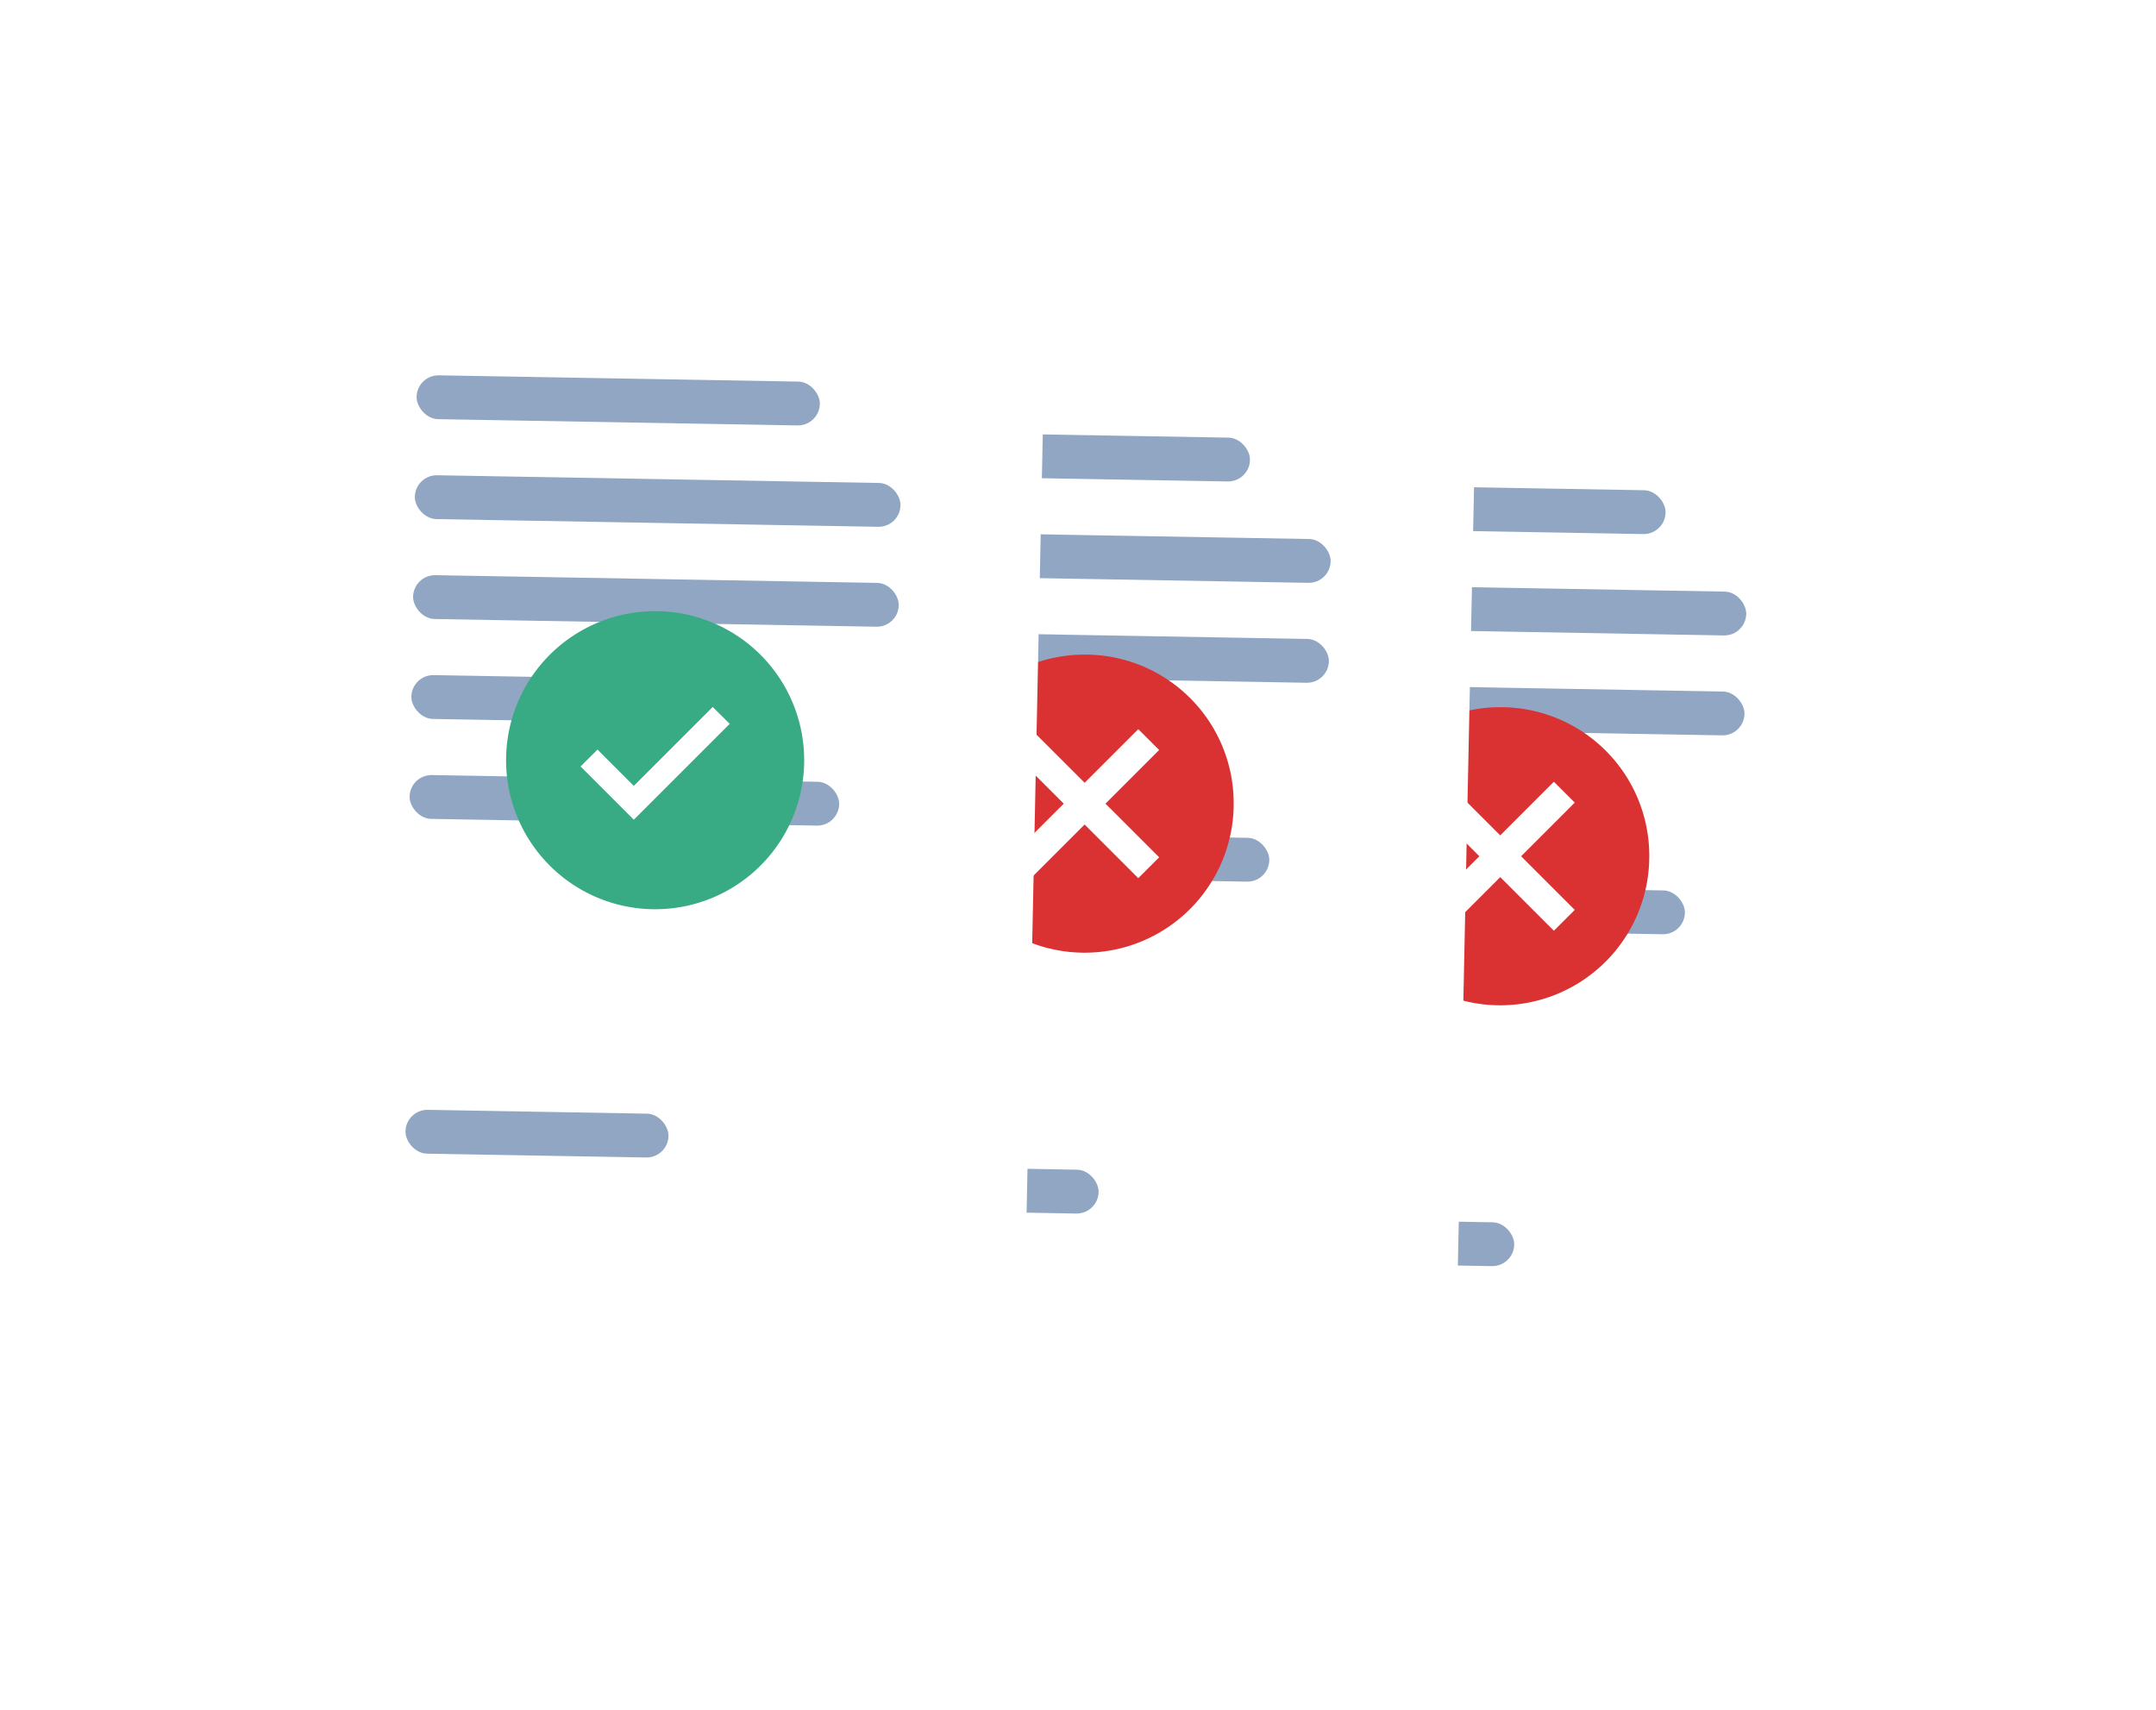 <svg xmlns="http://www.w3.org/2000/svg" xmlns:xlink="http://www.w3.org/1999/xlink" width="242.847" height="192.588" viewBox="0 0 242.847 192.588">
  <defs>
    <filter id="Rectangle_16158" x="95.261" y="12.238" width="147.586" height="180.35" filterUnits="userSpaceOnUse">
      <feOffset dy="6" input="SourceAlpha"/>
      <feGaussianBlur stdDeviation="10" result="blur"/>
      <feFlood flood-opacity="0.161"/>
      <feComposite operator="in" in2="blur"/>
      <feComposite in="SourceGraphic"/>
    </filter>
    <filter id="Rectangle_16158-2" x="48.449" y="6.313" width="147.586" height="180.35" filterUnits="userSpaceOnUse">
      <feOffset dy="6" input="SourceAlpha"/>
      <feGaussianBlur stdDeviation="10" result="blur-2"/>
      <feFlood flood-opacity="0.161"/>
      <feComposite operator="in" in2="blur-2"/>
      <feComposite in="SourceGraphic"/>
    </filter>
    <filter id="Rectangle_16158-3" x="0" y="0" width="147.586" height="180.35" filterUnits="userSpaceOnUse">
      <feOffset dy="6" input="SourceAlpha"/>
      <feGaussianBlur stdDeviation="10" result="blur-3"/>
      <feFlood flood-opacity="0.161"/>
      <feComposite operator="in" in2="blur-3"/>
      <feComposite in="SourceGraphic"/>
    </filter>
  </defs>
  <g id="Group_76334" data-name="Group 76334" transform="translate(11476.76 -9894.181)">
    <g id="Group_76333" data-name="Group 76333" transform="translate(-10851.894 9920.267)">
      <g id="Group_76259" data-name="Group 76259" transform="translate(-530.94 -12.392)">
        <g id="Group_75590" data-name="Group 75590" transform="translate(40.302 0) rotate(17)">
          <g transform="matrix(0.96, -0.29, 0.29, 0.96, -132.37, 26.15)" filter="url(#Rectangle_16158)">
            <rect id="Rectangle_16158-4" data-name="Rectangle 16158" width="85.525" height="118.875" rx="14" transform="translate(127.33 36.24) rotate(1)" fill="#fff"/>
          </g>
          <rect id="Rectangle_16161" data-name="Rectangle 16161" width="45.429" height="4.938" rx="2.469" transform="translate(19.574 36.659) rotate(-16)" fill="#90a6c3"/>
          <rect id="Rectangle_16162" data-name="Rectangle 16162" width="54.712" height="4.938" rx="2.469" transform="translate(22.677 47.482) rotate(-16)" fill="#90a6c3"/>
          <rect id="Rectangle_16163" data-name="Rectangle 16163" width="54.712" height="4.938" rx="2.469" transform="translate(25.78 58.304) rotate(-16)" fill="#90a6c3"/>
          <rect id="Rectangle_16164" data-name="Rectangle 16164" width="34.17" height="4.938" rx="2.469" transform="translate(28.884 69.126) rotate(-16)" fill="#badbea"/>
          <rect id="Rectangle_16166" data-name="Rectangle 16166" width="29.627" height="4.938" rx="2.469" transform="translate(42.569 116.15) rotate(-16)" fill="#90a6c3"/>
          <rect id="Rectangle_16165" data-name="Rectangle 16165" width="48.392" height="4.938" rx="2.469" transform="translate(31.987 79.949) rotate(-16)" fill="#90a6c3"/>
        </g>
        <g id="Group_75592" data-name="Group 75592" transform="translate(58.267 65.971)">
          <ellipse id="Ellipse_591" data-name="Ellipse 591" cx="12.633" cy="11.547" rx="12.633" ry="11.547" transform="translate(4.183 5.242)" fill="#fff"/>
          <g id="android-cancel">
            <path id="Path_124840" data-name="Path 124840" d="M21.289,4.5A16.789,16.789,0,1,0,38.078,21.289,16.731,16.731,0,0,0,21.289,4.5Zm8.395,22.833-2.35,2.35-6.044-6.044-6.044,6.044-2.351-2.35,6.044-6.044-6.044-6.044,2.351-2.35,6.044,6.044,6.044-6.044,2.35,2.35-6.044,6.044,6.044,6.044Z" transform="translate(-4.5 -4.5)" fill="#da3132"/>
          </g>
        </g>
      </g>
      <g id="Group_76260" data-name="Group 76260" transform="translate(-577.752 -18.317)">
        <g id="Group_75590-2" data-name="Group 75590" transform="translate(40.302 0) rotate(17)">
          <g transform="matrix(0.96, -0.29, 0.29, 0.96, -85.87, 18.13)" filter="url(#Rectangle_16158-2)">
            <rect id="Rectangle_16158-5" data-name="Rectangle 16158" width="85.525" height="118.875" rx="14" transform="translate(80.52 30.31) rotate(1)" fill="#fff"/>
          </g>
          <rect id="Rectangle_16161-2" data-name="Rectangle 16161" width="45.429" height="4.938" rx="2.469" transform="translate(19.574 36.659) rotate(-16)" fill="#90a6c3"/>
          <rect id="Rectangle_16162-2" data-name="Rectangle 16162" width="54.712" height="4.938" rx="2.469" transform="translate(22.677 47.482) rotate(-16)" fill="#90a6c3"/>
          <rect id="Rectangle_16163-2" data-name="Rectangle 16163" width="54.712" height="4.938" rx="2.469" transform="translate(25.78 58.304) rotate(-16)" fill="#90a6c3"/>
          <rect id="Rectangle_16164-2" data-name="Rectangle 16164" width="34.17" height="4.938" rx="2.469" transform="translate(28.884 69.126) rotate(-16)" fill="#badbea"/>
          <rect id="Rectangle_16166-2" data-name="Rectangle 16166" width="29.627" height="4.938" rx="2.469" transform="translate(42.569 116.15) rotate(-16)" fill="#90a6c3"/>
          <rect id="Rectangle_16165-2" data-name="Rectangle 16165" width="48.392" height="4.938" rx="2.469" transform="translate(31.987 79.949) rotate(-16)" fill="#90a6c3"/>
        </g>
        <g id="Group_75592-2" data-name="Group 75592" transform="translate(58.267 65.971)">
          <ellipse id="Ellipse_591-2" data-name="Ellipse 591" cx="13.641" cy="12.818" rx="13.641" ry="12.818" transform="translate(3.182 4.012)" fill="#fff"/>
          <g id="android-cancel-2" data-name="android-cancel" transform="translate(0 0)">
            <path id="Path_124840-2" data-name="Path 124840" d="M21.289,4.5A16.789,16.789,0,1,0,38.078,21.289,16.731,16.731,0,0,0,21.289,4.5Zm8.395,22.833-2.35,2.35-6.044-6.044-6.044,6.044-2.351-2.35,6.044-6.044-6.044-6.044,2.351-2.35,6.044,6.044,6.044-6.044,2.35,2.35-6.044,6.044,6.044,6.044Z" transform="translate(-4.5 -4.5)" fill="#da3132"/>
          </g>
        </g>
      </g>
      <g id="Group_76261" data-name="Group 76261" transform="translate(-585.9 -24.63) rotate(17)">
        <g transform="matrix(0.96, -0.29, 0.29, 0.96, -37.69, 10)" filter="url(#Rectangle_16158-3)">
          <rect id="Rectangle_16158-6" data-name="Rectangle 16158" width="85.525" height="118.875" rx="14" transform="translate(32.07 24) rotate(1)" fill="#fff"/>
        </g>
        <rect id="Rectangle_16161-3" data-name="Rectangle 16161" width="45.429" height="4.938" rx="2.469" transform="translate(19.574 36.659) rotate(-16)" fill="#90a6c3"/>
        <rect id="Rectangle_16162-3" data-name="Rectangle 16162" width="54.712" height="4.938" rx="2.469" transform="translate(22.677 47.482) rotate(-16)" fill="#90a6c3"/>
        <rect id="Rectangle_16163-3" data-name="Rectangle 16163" width="54.712" height="4.938" rx="2.469" transform="translate(25.78 58.304) rotate(-16)" fill="#90a6c3"/>
        <rect id="Rectangle_16164-3" data-name="Rectangle 16164" width="34.17" height="4.938" rx="2.469" transform="translate(28.884 69.126) rotate(-16)" fill="#90a6c3"/>
        <rect id="Rectangle_16166-3" data-name="Rectangle 16166" width="29.627" height="4.938" rx="2.469" transform="translate(42.569 116.15) rotate(-16)" fill="#90a6c3"/>
        <rect id="Rectangle_16165-3" data-name="Rectangle 16165" width="48.392" height="4.938" rx="2.469" transform="translate(31.987 79.949) rotate(-16)" fill="#90a6c3"/>
      </g>
      <g id="Group_76262" data-name="Group 76262" transform="translate(-567.862 42.759)">
        <ellipse id="Ellipse_590" data-name="Ellipse 590" cx="12.298" cy="11.007" rx="12.298" ry="11.007" transform="translate(4.491 5.782)" fill="#fff"/>
        <g id="checkmark-filled" transform="translate(0 0)">
          <path id="Path_124839" data-name="Path 124839" d="M19.789,3A16.789,16.789,0,1,0,36.578,19.789,16.789,16.789,0,0,0,19.789,3Zm-2.4,23.493-6-6L13.3,18.59l4.089,4.089,8.886-8.886,1.914,1.9Z" transform="translate(-3 -3)" fill="#38aa84"/>
        </g>
      </g>
    </g>
  </g>
</svg>
